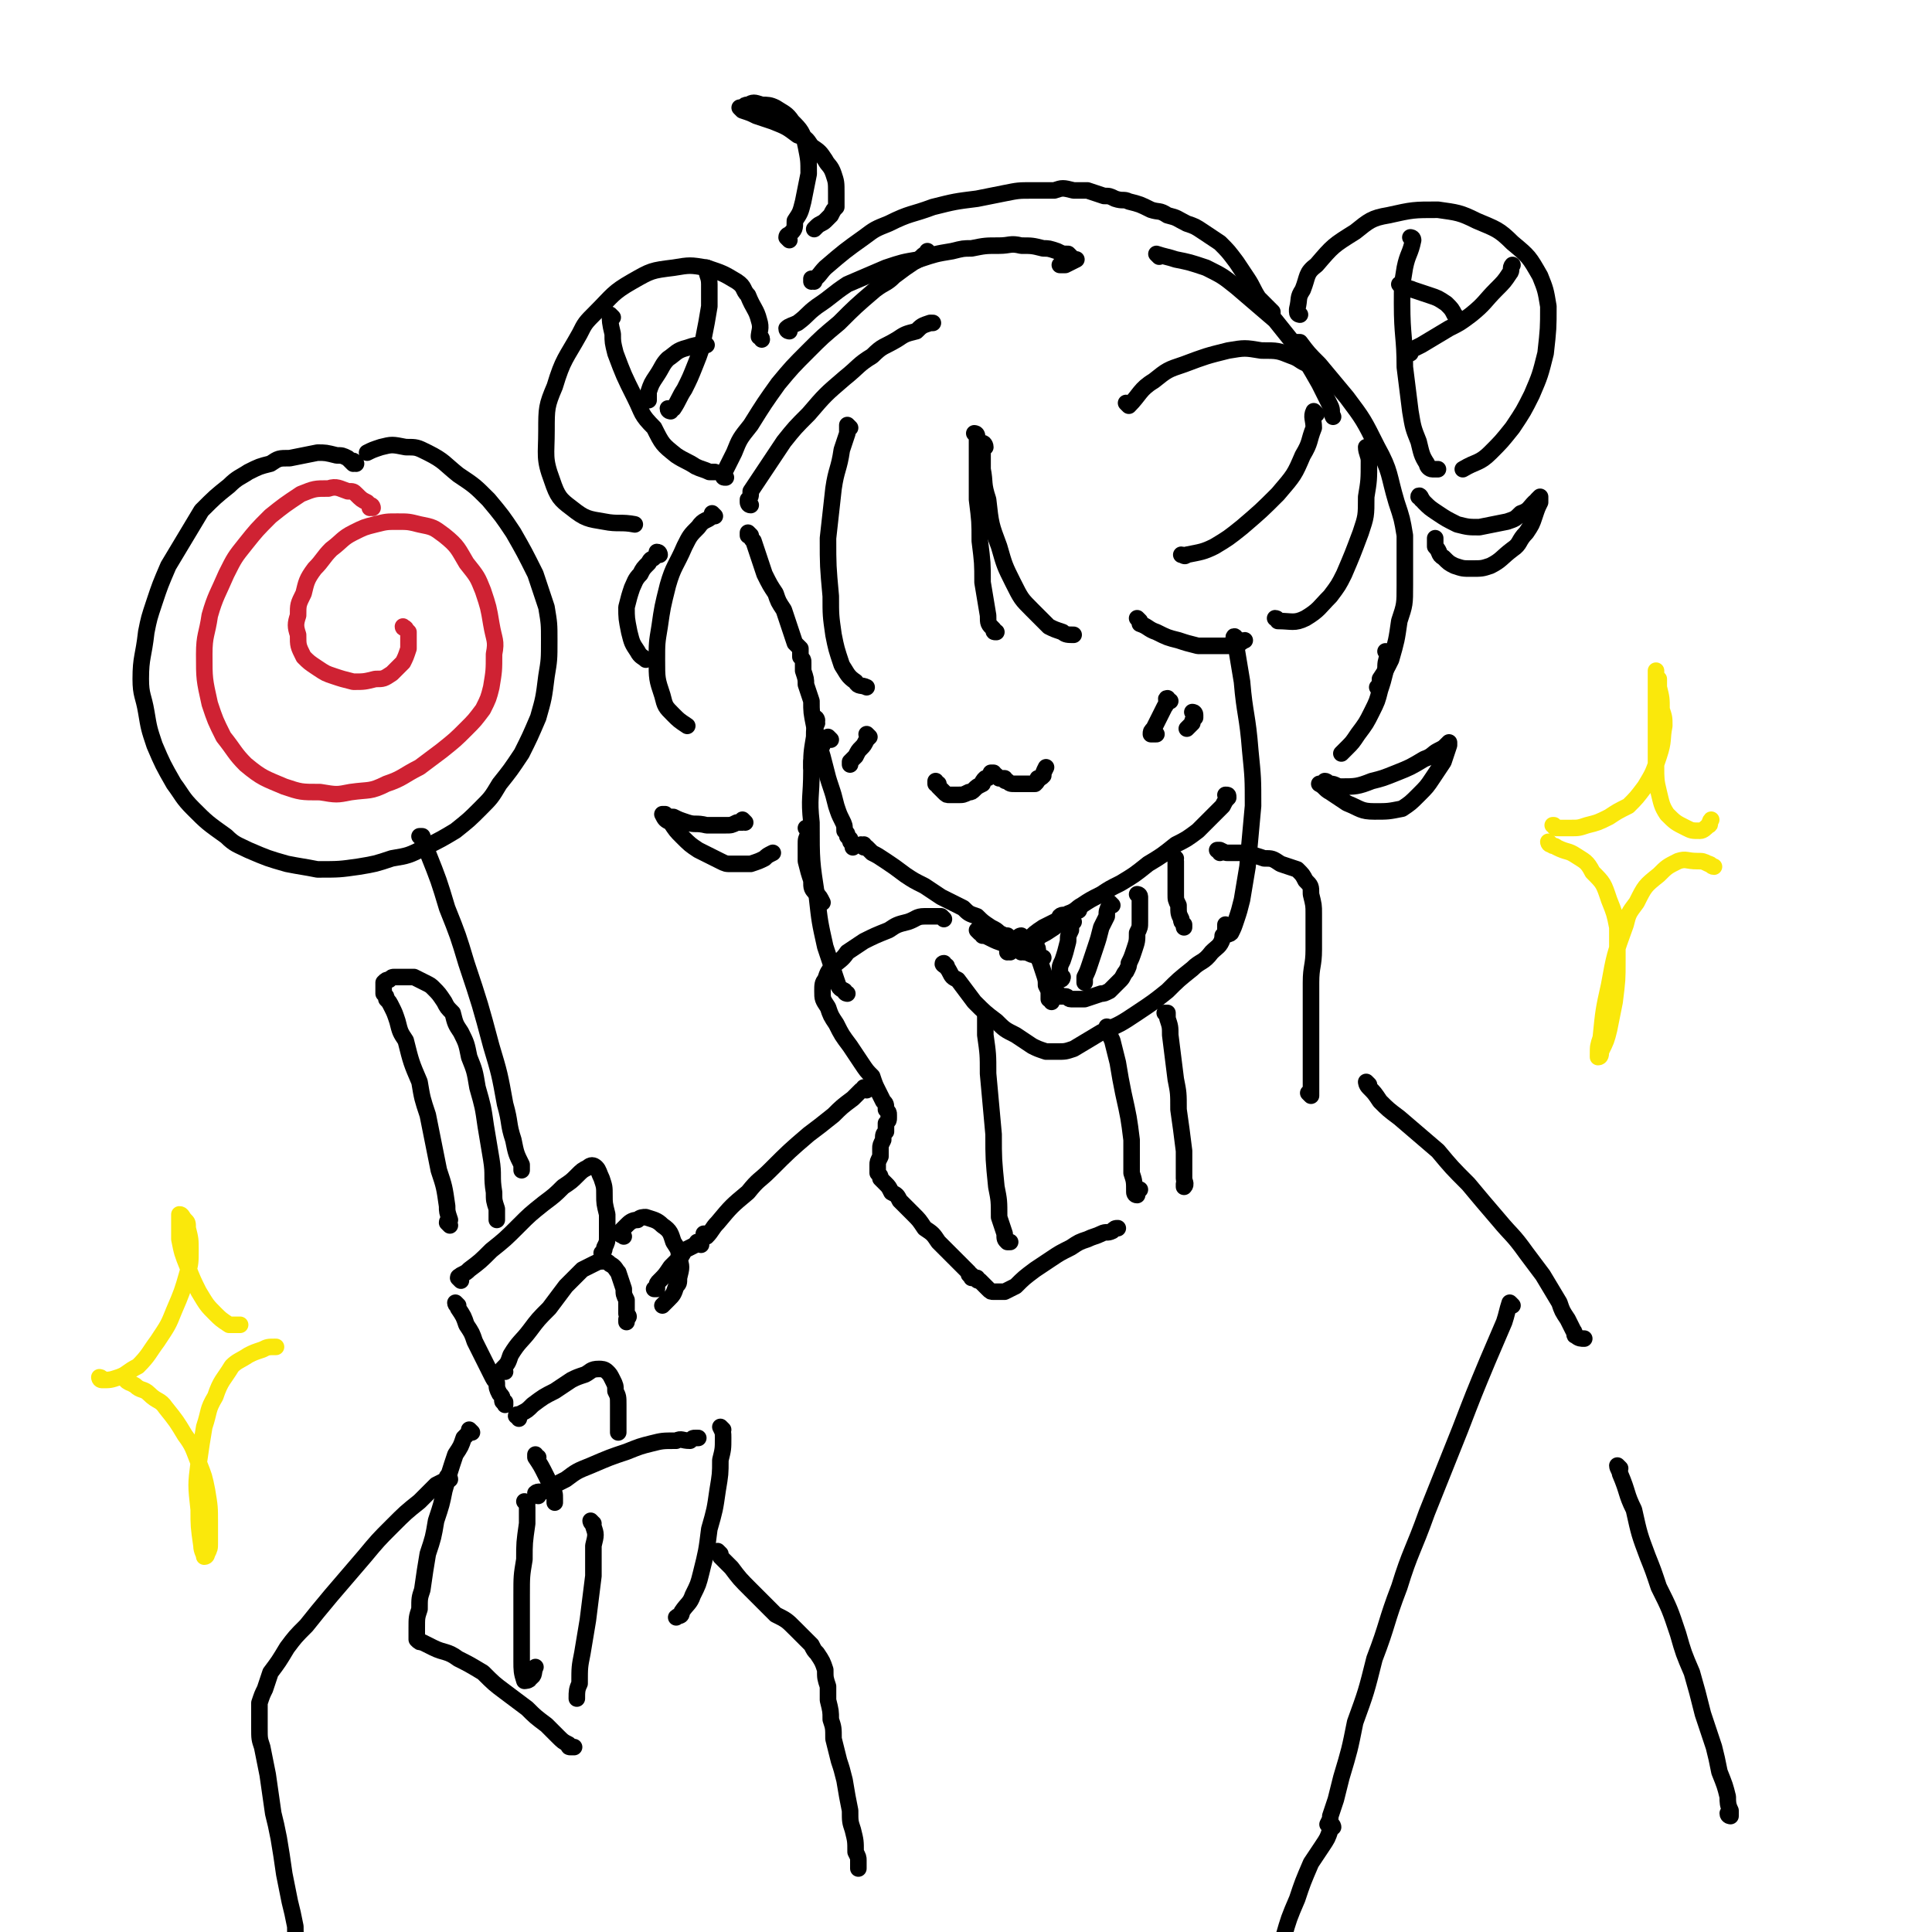 <svg viewBox='0 0 700 700' version='1.1' xmlns='http://www.w3.org/2000/svg' xmlns:xlink='http://www.w3.org/1999/xlink'><g fill='none' stroke='rgb(0,0,0)' stroke-width='6' stroke-linecap='round' stroke-linejoin='round'><path d='M272,194c0,0 -1,-1 -1,-1 0,0 0,1 0,1 0,0 0,-1 0,0 0,0 1,0 1,0 0,1 0,1 1,2 1,3 1,3 2,6 1,3 1,3 2,6 2,4 2,4 4,7 1,3 1,3 3,6 1,3 1,3 2,6 1,3 1,3 2,6 1,1 1,1 2,2 0,2 0,2 0,3 1,1 1,1 1,2 0,2 0,2 0,3 1,3 1,3 1,5 1,3 1,3 2,6 0,4 0,4 1,9 1,4 1,4 2,8 1,3 1,3 2,7 1,4 1,4 2,7 1,3 1,3 2,7 1,3 1,3 2,5 1,2 1,2 1,4 1,1 1,1 1,2 1,1 1,1 1,1 0,1 0,1 1,2 0,0 0,0 0,0 0,1 0,1 0,1 0,0 0,0 0,0 '/><path d='M313,307c0,0 0,-1 -1,-1 0,0 1,1 1,1 0,0 0,0 0,-1 0,0 0,0 0,0 0,1 0,1 1,1 1,1 1,1 2,2 2,1 2,1 5,3 3,2 3,2 7,5 3,2 3,2 7,4 3,2 3,2 6,4 4,2 4,2 8,4 2,2 2,2 5,3 2,2 2,2 5,4 2,1 2,1 3,2 2,1 2,1 3,1 1,1 1,1 2,1 0,0 0,0 1,0 0,0 0,0 0,0 0,0 0,0 0,0 1,0 1,0 1,0 0,0 0,0 0,0 0,0 0,0 0,0 0,0 0,0 0,0 0,-1 1,-1 1,-1 '/><path d='M385,333c0,0 -1,0 -1,-1 1,-1 2,0 3,-1 3,-1 3,-2 5,-3 3,-2 3,-2 7,-4 3,-2 3,-2 7,-4 5,-3 5,-3 10,-7 5,-3 5,-3 10,-7 4,-2 4,-2 8,-5 3,-3 3,-3 5,-5 2,-2 2,-2 4,-4 1,-2 1,-2 2,-3 0,-1 0,-1 -1,-1 '/><path d='M340,284c0,0 -1,0 -1,-1 0,0 0,1 0,1 0,0 0,0 0,0 1,0 1,0 1,1 0,0 0,0 1,1 0,0 0,0 1,1 1,1 1,1 2,1 2,0 2,0 3,0 2,0 2,0 4,-1 1,0 1,0 2,-1 1,-1 1,-1 3,-2 0,-1 0,-1 1,-2 1,0 1,0 2,-1 0,-1 0,0 0,-1 0,0 0,0 0,0 0,0 1,0 1,0 0,0 0,0 0,0 0,1 0,0 1,1 0,0 0,0 1,1 0,0 1,0 2,0 0,1 0,1 1,1 1,1 1,1 3,1 1,0 1,0 2,0 1,0 2,0 3,0 1,0 1,0 2,0 1,-1 1,-1 1,-2 1,0 1,0 2,-1 0,-1 0,-1 1,-3 '/><path d='M308,155c0,0 -1,-1 -1,-1 0,0 0,0 0,1 0,1 0,1 0,2 -1,3 -1,3 -2,6 -1,7 -2,7 -3,14 -1,9 -1,9 -2,18 0,10 0,10 1,21 0,7 0,7 1,14 1,5 1,5 3,11 2,3 2,4 5,6 1,2 2,1 4,2 '/><path d='M354,158c0,0 0,-1 -1,-1 0,0 1,0 1,1 0,1 0,1 0,2 0,5 0,5 0,9 0,6 0,6 0,12 1,8 1,8 1,15 1,8 1,8 1,15 1,6 1,6 2,12 0,3 0,3 2,5 0,1 0,1 1,1 0,0 0,0 0,0 '/><path d='M357,162c0,-1 -1,-2 -1,-1 0,0 0,1 0,2 0,3 0,3 0,7 1,5 0,5 2,11 1,9 1,9 4,17 2,7 2,7 5,13 3,6 3,6 7,10 3,3 3,3 6,6 2,1 2,1 5,2 1,1 2,1 4,1 '/><path d='M259,187c0,0 -1,-1 -1,-1 0,0 0,0 0,1 -2,2 -3,1 -5,4 -3,3 -3,3 -5,7 -3,7 -4,7 -6,14 -2,8 -2,8 -3,15 -1,6 -1,6 -1,12 0,7 0,7 2,13 1,4 1,4 4,7 2,2 2,2 5,4 '/><path d='M413,225c0,0 -1,-1 -1,-1 0,0 1,1 1,2 3,1 3,2 6,3 4,2 4,2 8,3 3,1 3,1 7,2 3,0 3,0 7,0 2,0 2,0 4,0 2,0 2,-1 4,-1 1,0 1,-1 2,-1 '/><path d='M448,232c0,-1 -1,-2 -1,-1 0,1 1,2 1,4 1,6 1,6 2,12 1,12 2,12 3,25 1,10 1,10 1,20 -1,11 -1,11 -2,22 -1,6 -1,6 -2,12 -1,4 -1,4 -2,7 -1,3 -1,3 -2,5 -1,1 -2,0 -3,1 '/><path d='M296,261c0,0 0,-1 -1,-1 0,0 1,1 1,2 -1,2 -1,2 -1,5 -1,6 -1,6 -1,12 0,10 -1,10 0,19 0,14 0,14 2,27 1,9 1,9 3,18 2,6 2,6 4,12 1,3 1,3 3,4 0,1 1,1 1,1 '/><path d='M376,344c0,-1 -1,-1 -1,-1 0,0 0,0 1,1 0,1 0,1 0,2 1,3 1,3 2,6 1,3 1,3 1,5 1,2 1,2 1,3 0,1 0,1 0,2 1,0 0,0 1,0 0,1 0,0 0,1 '/><path d='M384,361c0,0 -1,-1 -1,-1 0,0 1,0 1,1 1,0 1,0 2,0 1,0 1,1 2,1 3,0 3,0 5,0 3,-1 3,-1 6,-2 1,0 1,0 3,-1 1,-1 1,-1 2,-2 1,-1 1,-1 2,-2 1,-1 1,-2 2,-3 1,-2 1,-2 1,-3 1,-2 1,-2 2,-5 1,-3 1,-3 1,-6 1,-2 1,-2 1,-4 0,-3 0,-3 0,-6 0,-2 0,-2 0,-3 0,-1 -1,-1 -1,-1 '/><path d='M389,334c-1,0 -1,-1 -1,-1 0,0 0,0 0,0 0,0 0,0 0,1 0,1 0,1 0,3 -1,2 -1,2 -1,4 -1,4 -1,4 -2,7 -1,2 -1,2 -1,4 0,1 0,1 0,2 0,1 0,1 0,1 1,0 1,-1 1,-1 '/><path d='M403,328c0,0 -1,-1 -1,-1 0,0 0,0 0,0 0,1 0,1 0,1 -1,2 -1,2 -1,4 -1,2 -1,2 -2,4 -1,4 -1,4 -2,7 -1,3 -1,3 -2,6 -1,3 -1,3 -2,5 0,1 0,1 0,2 0,0 0,0 0,0 '/><path d='M426,311c0,0 -1,-1 -1,-1 0,0 1,1 1,2 0,2 0,2 0,5 0,3 0,3 0,7 0,2 0,2 1,4 0,3 0,3 1,5 0,1 0,1 1,2 0,1 0,1 0,1 '/><path d='M343,350c-1,0 -2,-1 -1,-1 0,1 1,1 2,3 1,2 1,2 3,3 3,4 3,4 6,8 4,4 4,4 8,7 3,3 3,3 7,5 3,2 3,2 6,4 2,1 2,1 5,2 2,0 2,0 4,0 3,0 3,0 6,-1 5,-3 5,-3 10,-6 7,-3 7,-3 13,-7 6,-4 6,-4 11,-8 4,-4 4,-4 9,-8 3,-3 4,-2 7,-6 2,-2 3,-2 4,-5 1,-2 1,-2 1,-4 0,0 0,0 0,-1 '/><path d='M355,338c0,0 0,-1 -1,-1 0,0 1,1 1,1 1,0 1,0 1,1 1,0 1,0 3,1 2,1 2,1 5,2 2,1 2,1 4,2 2,0 2,0 4,1 2,1 2,1 3,1 0,0 0,0 1,1 1,0 1,0 1,0 0,0 0,0 0,0 1,0 0,0 1,0 '/><path d='M371,345c0,0 -1,0 -1,-1 0,0 0,1 0,1 1,0 1,-1 1,-1 1,-1 1,-1 2,-2 2,-1 2,-1 4,-3 2,-1 2,-1 5,-3 1,-1 2,-1 3,-2 1,-1 1,-1 2,-1 '/><path d='M366,345c0,0 -1,-1 -1,-1 0,0 0,1 0,1 1,-1 1,-1 2,-1 2,-2 2,-2 5,-3 3,-3 3,-3 6,-5 4,-2 4,-2 8,-4 2,-1 2,-1 4,-2 1,0 1,0 1,-1 '/><path d='M342,333c0,0 -1,-1 -1,-1 -1,0 -1,0 -1,0 -3,0 -3,0 -5,0 -3,0 -3,1 -6,2 -4,1 -4,1 -7,3 -5,2 -5,2 -9,4 -3,2 -3,2 -6,4 -2,3 -3,3 -5,5 -2,2 -2,2 -3,5 -1,1 -1,2 -1,4 0,3 0,3 2,6 1,3 1,3 3,6 2,4 2,4 5,8 2,3 2,3 4,6 2,3 2,3 4,5 1,3 1,3 2,5 1,2 1,2 2,4 1,1 1,1 1,3 1,1 1,1 1,2 0,0 0,1 0,1 0,1 0,1 -1,2 0,1 0,1 0,3 -1,1 -1,1 -1,3 -1,2 -1,2 -1,3 0,2 0,2 0,3 -1,2 -1,2 -1,3 0,1 0,1 0,3 1,1 1,1 1,2 1,1 1,1 2,2 1,1 1,1 2,3 2,1 2,1 3,3 3,3 3,3 5,5 2,2 2,2 4,5 3,2 3,2 5,5 2,2 2,2 4,4 2,2 2,2 3,3 1,1 1,1 2,2 1,1 1,1 2,2 0,1 0,1 1,1 0,0 0,0 0,1 0,0 0,0 1,0 0,0 0,0 0,0 0,0 1,0 1,0 0,1 0,1 1,1 1,1 1,1 2,2 0,0 0,0 1,1 1,1 1,1 2,1 2,0 2,0 4,0 2,-1 2,-1 4,-2 3,-3 3,-3 7,-6 3,-2 3,-2 6,-4 3,-2 3,-2 7,-4 3,-2 3,-2 6,-3 2,-1 3,-1 5,-2 2,-1 2,0 4,-1 1,-1 1,-1 2,-1 '/><path d='M442,309c0,-1 -1,-1 -1,-1 0,0 1,0 1,0 2,1 2,1 3,1 3,0 3,0 6,0 4,1 4,1 7,2 3,0 3,0 6,2 3,1 3,1 6,2 2,2 2,2 3,4 2,2 2,2 2,5 1,4 1,4 1,7 0,7 0,7 0,13 0,6 -1,6 -1,12 0,4 0,4 0,8 0,4 0,4 0,8 0,4 0,4 0,7 0,4 0,4 0,8 0,2 0,2 0,4 0,2 0,2 0,4 0,1 0,1 0,1 0,0 0,1 0,1 -1,-1 -1,-1 -1,-1 '/><path d='M402,373c0,-1 -1,-1 -1,-1 0,0 0,0 1,1 0,2 0,2 1,4 1,4 1,4 2,8 1,6 1,6 2,11 2,9 2,9 3,17 0,6 0,6 0,12 1,3 1,3 1,7 0,0 0,1 1,1 0,0 0,-1 1,-2 '/><path d='M423,368c0,0 -1,-1 -1,-1 0,0 1,0 1,0 0,1 0,1 0,2 1,3 1,3 1,6 1,8 1,8 2,16 1,5 1,5 1,11 1,7 1,7 2,15 0,5 0,5 0,10 0,1 1,2 0,3 0,0 0,-1 0,-1 '/><path d='M358,368c0,0 -1,-1 -1,-1 0,0 0,0 0,1 0,4 0,4 0,7 1,7 1,7 1,14 1,11 1,11 2,22 0,9 0,9 1,19 1,5 1,5 1,11 1,3 1,3 2,6 0,2 0,2 1,3 0,0 0,0 1,0 '/><path d='M272,183c-1,0 -1,-1 -1,-1 0,0 0,0 0,-1 1,-1 1,-1 1,-3 2,-3 2,-3 4,-6 4,-6 4,-6 8,-12 4,-5 4,-5 9,-10 6,-7 6,-7 13,-13 5,-4 5,-5 10,-8 4,-4 4,-3 9,-6 3,-2 3,-2 7,-3 2,-2 2,-2 5,-3 0,0 0,0 1,0 '/><path d='M263,173c-1,0 -1,0 -1,-1 0,0 0,0 0,0 2,-4 2,-4 4,-8 2,-5 2,-5 6,-10 5,-8 5,-8 10,-15 5,-6 5,-6 11,-12 5,-5 5,-5 11,-10 6,-6 6,-6 13,-12 4,-3 4,-2 7,-5 4,-3 4,-3 7,-5 2,-1 2,-1 3,-2 1,-1 1,-1 2,-1 0,-1 0,-1 0,-1 '/><path d='M286,120c0,0 -1,0 -1,-1 1,-1 2,-1 4,-2 4,-3 3,-3 7,-6 6,-4 5,-4 11,-8 7,-3 7,-3 14,-6 6,-2 6,-2 12,-3 6,-2 6,-2 12,-3 4,-1 4,-1 7,-1 5,-1 5,-1 10,-1 4,0 4,-1 8,0 4,0 4,0 8,1 2,0 2,0 5,1 2,1 2,1 4,1 1,1 1,1 2,2 1,0 1,0 1,0 -2,1 -2,1 -4,2 -1,0 -1,0 -2,0 '/><path d='M295,102c0,0 -1,-1 -1,-1 0,0 0,1 0,1 3,-2 3,-3 5,-5 7,-6 7,-6 14,-11 4,-3 4,-3 9,-5 8,-4 8,-3 16,-6 8,-2 8,-2 16,-3 5,-1 5,-1 10,-2 5,-1 5,-1 10,-1 4,0 4,0 8,0 3,-1 3,-1 7,0 3,0 3,0 5,0 3,1 3,1 6,2 2,0 2,0 4,1 3,1 3,0 5,1 4,1 4,1 8,3 3,1 3,0 6,2 4,1 3,1 7,3 3,1 3,1 6,3 3,2 3,2 6,4 3,3 3,3 6,7 2,3 2,3 4,6 2,3 2,4 4,7 1,1 1,1 3,3 1,1 1,1 2,2 0,1 0,1 0,1 '/><path d='M420,93c0,0 -1,-1 -1,-1 0,0 0,0 0,0 3,1 4,1 7,2 5,1 5,1 11,3 6,3 6,3 11,7 7,6 7,6 14,12 4,5 4,5 8,10 4,6 4,6 8,13 2,4 2,4 4,8 1,2 0,2 1,4 '/><path d='M471,125c0,0 0,-1 -1,-1 0,0 1,0 1,0 3,4 3,4 7,8 5,6 5,6 10,12 6,8 6,8 11,18 5,9 4,10 7,20 2,6 2,6 3,12 0,9 0,9 0,18 0,7 0,7 -2,13 -1,7 -1,7 -3,14 -2,4 -2,4 -4,7 0,2 0,2 -1,3 '/><path d='M503,237c0,0 -1,-1 -1,-1 0,0 1,1 1,1 -1,3 -1,3 -1,6 -1,4 -1,4 -2,7 -1,4 -1,4 -3,8 -2,4 -2,4 -5,8 -2,3 -2,3 -4,5 -1,1 -1,1 -2,2 '/><path d='M163,444c0,0 -1,-1 -1,-1 0,-1 1,-1 1,-1 -1,-3 -1,-3 -1,-5 -1,-7 -1,-7 -3,-13 -2,-10 -2,-10 -4,-20 -2,-6 -2,-6 -3,-12 -3,-7 -3,-7 -5,-15 -2,-3 -2,-3 -3,-7 -1,-3 -1,-3 -2,-5 -1,-2 -1,-2 -2,-3 0,-1 0,-1 -1,-2 0,-1 0,-1 0,-2 0,0 0,0 0,-1 0,-1 0,-1 0,-1 1,-1 1,-1 2,-1 1,-1 1,-1 2,-1 1,0 1,0 3,0 2,0 2,0 4,0 2,1 2,1 4,2 2,1 2,1 3,2 2,2 2,2 4,5 1,2 1,2 3,4 1,4 1,4 3,7 2,4 2,4 3,9 2,5 2,5 3,11 2,7 2,7 3,14 1,6 1,6 2,12 1,6 0,6 1,12 0,3 0,3 1,6 0,1 0,1 0,3 0,1 0,1 0,1 '/><path d='M167,464c0,0 -1,-1 -1,-1 0,-1 1,0 1,-1 2,-1 2,-1 3,-2 4,-3 4,-3 8,-7 5,-4 5,-4 10,-9 4,-4 4,-4 9,-8 4,-3 4,-3 7,-6 3,-2 3,-2 5,-4 2,-2 2,-2 4,-3 1,-1 2,-1 3,0 1,1 1,2 2,4 1,3 1,3 1,6 0,3 0,3 1,7 0,4 0,4 0,8 0,2 0,2 -1,4 0,1 0,1 -1,2 '/><path d='M166,473c0,0 -1,-1 -1,-1 0,1 1,1 1,2 2,3 2,3 3,6 2,3 2,3 3,6 2,4 2,4 4,8 1,2 1,2 2,4 1,2 1,2 2,3 0,2 0,2 1,4 1,1 1,1 1,2 0,1 0,1 1,1 0,1 0,1 0,1 0,0 0,0 0,0 '/><path d='M183,497c0,0 -1,-1 -1,-1 0,0 0,1 0,0 2,-2 2,-2 3,-5 3,-5 4,-5 7,-9 3,-4 3,-4 7,-8 3,-4 3,-4 6,-8 3,-3 3,-3 6,-6 2,-1 2,-1 4,-2 2,-1 2,-1 4,-1 1,0 1,0 2,1 2,1 2,2 3,3 1,3 1,3 2,6 0,2 0,2 1,4 0,2 0,2 0,5 1,1 1,1 0,2 0,1 0,1 0,1 '/><path d='M188,514c0,-1 -1,-1 -1,-1 0,-1 1,0 2,-1 2,-1 2,-1 4,-3 4,-3 4,-3 8,-5 3,-2 3,-2 6,-4 2,-1 2,-1 5,-2 2,-1 2,-2 5,-2 1,0 2,0 3,1 1,1 1,1 2,3 1,2 1,2 1,4 1,2 1,2 1,5 0,2 0,2 0,4 0,2 0,2 0,5 0,0 0,0 0,1 '/><path d='M153,304c0,0 -1,-1 -1,-1 0,0 1,0 1,0 1,3 1,3 2,6 4,10 4,10 7,20 4,10 4,10 7,20 5,15 5,15 9,30 3,10 3,10 5,21 2,7 1,7 3,13 1,5 1,5 3,9 0,1 0,1 0,2 0,0 0,0 0,0 '/><path d='M129,168c0,0 0,0 -1,-1 0,0 0,1 0,1 -1,-1 -1,-1 -2,-2 -2,-1 -2,-1 -4,-1 -4,-1 -4,-1 -7,-1 -5,1 -5,1 -10,2 -4,0 -4,0 -7,2 -4,1 -4,1 -8,3 -3,2 -4,2 -7,5 -5,4 -5,4 -10,9 -3,5 -3,5 -6,10 -3,5 -3,5 -6,10 -3,7 -3,7 -5,13 -2,6 -2,6 -3,11 -1,9 -2,9 -2,17 0,6 1,6 2,12 1,6 1,6 3,12 3,7 3,7 7,14 3,4 3,5 7,9 5,5 5,5 12,10 3,3 4,3 8,5 7,3 7,3 14,5 5,1 6,1 11,2 8,0 8,0 15,-1 6,-1 6,-1 12,-3 6,-1 6,-1 12,-4 6,-3 6,-3 11,-6 5,-4 5,-4 9,-8 4,-4 4,-4 7,-9 4,-5 4,-5 8,-11 3,-6 3,-6 6,-13 2,-7 2,-7 3,-15 1,-6 1,-6 1,-13 0,-6 0,-6 -1,-12 -2,-6 -2,-6 -4,-12 -4,-8 -4,-8 -8,-15 -4,-6 -4,-6 -9,-12 -5,-5 -5,-5 -11,-9 -5,-4 -5,-5 -11,-8 -4,-2 -4,-2 -8,-2 -5,-1 -5,-1 -9,0 -3,1 -3,1 -5,2 '/></g>
<g fill='none' stroke='rgb(207,34,51)' stroke-width='6' stroke-linecap='round' stroke-linejoin='round'><path d='M135,184c0,0 0,-1 -1,-1 0,0 1,1 0,1 0,-1 0,-1 -1,-2 -2,-1 -2,-1 -4,-3 -1,-1 -1,-1 -3,-1 -3,-1 -4,-2 -7,-1 -5,0 -5,0 -10,2 -6,4 -6,4 -11,8 -5,5 -5,5 -9,10 -4,5 -4,5 -7,11 -3,7 -4,8 -6,15 -1,7 -2,7 -2,14 0,9 0,9 2,18 2,6 2,6 5,12 4,5 4,6 8,10 6,5 7,5 14,8 6,2 6,2 13,2 6,1 6,1 11,0 7,-1 7,0 13,-3 6,-2 6,-3 12,-6 4,-3 4,-3 8,-6 5,-4 5,-4 9,-8 3,-3 3,-3 6,-7 2,-4 2,-4 3,-8 1,-6 1,-6 1,-12 1,-5 0,-5 -1,-11 -1,-6 -1,-6 -3,-12 -2,-5 -2,-5 -6,-10 -3,-5 -3,-6 -8,-10 -4,-3 -4,-3 -9,-4 -4,-1 -4,-1 -8,-1 -4,0 -4,0 -8,1 -4,1 -4,1 -8,3 -4,2 -4,3 -8,6 -3,3 -3,4 -6,7 -3,4 -3,5 -4,9 -2,4 -2,4 -2,8 -1,3 -1,4 0,7 0,4 0,4 2,8 2,2 2,2 5,4 3,2 3,2 6,3 3,1 3,1 7,2 4,0 4,0 8,-1 3,0 3,0 6,-2 2,-2 2,-2 4,-4 1,-2 1,-2 2,-5 0,-1 0,-1 0,-3 0,-2 0,-2 0,-3 -1,-1 -1,-1 -1,-1 0,-1 -1,0 -1,-1 '/></g>
<g fill='none' stroke='rgb(0,0,0)' stroke-width='6' stroke-linecap='round' stroke-linejoin='round'><path d='M276,123c0,-1 -1,-1 -1,-1 0,-1 0,0 0,0 0,-2 1,-3 0,-6 -1,-4 -2,-4 -4,-9 -2,-2 -1,-3 -4,-5 -5,-3 -5,-3 -11,-5 -6,-1 -6,-1 -12,0 -8,1 -8,1 -15,5 -7,4 -7,5 -13,11 -4,4 -4,4 -6,8 -5,9 -6,9 -9,19 -3,7 -3,8 -3,16 0,9 -1,10 2,18 2,6 3,7 7,10 5,4 6,4 12,5 5,1 6,0 11,1 '/><path d='M222,115c0,0 -1,-1 -1,-1 0,2 0,3 1,7 0,3 0,3 1,7 3,8 3,8 7,16 3,6 2,6 7,11 3,6 3,6 8,10 3,2 4,2 7,4 2,1 3,1 5,2 1,0 1,0 2,0 '/><path d='M243,149c0,0 -1,0 -1,-1 0,0 1,0 2,0 2,-3 2,-4 4,-7 2,-4 2,-4 4,-9 2,-5 2,-5 3,-10 1,-5 1,-5 2,-11 0,-4 0,-4 0,-8 0,-3 -1,-3 -1,-6 '/><path d='M235,145c0,0 -1,0 -1,-1 0,0 1,1 1,1 0,-1 0,-2 0,-3 1,-3 1,-3 3,-6 2,-3 2,-4 4,-6 3,-2 3,-3 7,-4 3,-1 3,-1 6,-1 0,0 0,0 1,0 '/><path d='M471,114c0,0 -1,0 -1,-1 0,-1 0,-1 0,-1 1,-4 0,-4 2,-7 2,-5 1,-6 5,-9 6,-7 6,-7 14,-12 5,-4 6,-5 12,-6 9,-2 9,-2 18,-2 7,1 8,1 14,4 7,3 8,3 13,8 6,5 6,5 10,12 2,5 2,5 3,11 0,8 0,8 -1,17 -2,8 -2,8 -5,15 -3,6 -3,6 -7,12 -4,5 -4,5 -8,9 -4,4 -5,3 -10,6 '/><path d='M512,87c0,0 -1,-1 -1,-1 0,0 1,0 1,1 -1,5 -2,5 -3,10 -1,6 -1,6 -1,13 0,12 1,12 1,23 1,8 1,8 2,16 1,6 1,6 3,11 1,4 1,5 3,8 0,1 1,2 2,2 1,0 1,0 2,0 '/><path d='M511,128c-1,0 -2,-1 -1,-1 0,0 0,0 1,0 2,-1 2,-1 4,-2 5,-3 5,-3 10,-6 4,-2 4,-2 8,-5 5,-4 5,-5 9,-9 3,-3 3,-3 5,-6 1,-1 0,-2 1,-3 '/><path d='M508,104c0,-1 -1,-1 -1,-1 0,0 1,0 2,1 1,1 1,0 3,1 3,1 3,1 6,2 3,1 3,1 6,3 2,2 2,2 3,4 1,1 1,1 1,3 '/><path d='M477,150c0,0 -1,-1 -1,-1 -1,2 0,3 0,6 -2,5 -1,5 -4,10 -3,7 -3,7 -9,14 -6,6 -6,6 -13,12 -5,4 -5,4 -10,7 -4,2 -5,2 -10,3 -1,1 -1,0 -2,0 '/><path d='M496,163c0,0 -1,-1 -1,-1 0,2 1,3 1,5 0,7 0,7 -1,13 0,7 0,7 -2,13 -3,8 -3,8 -6,15 -2,4 -2,4 -5,8 -4,4 -4,5 -9,8 -4,2 -5,1 -10,1 0,0 0,-1 -1,-1 '/><path d='M409,147c0,0 0,-1 -1,-1 0,0 1,1 1,1 4,-4 4,-6 9,-9 5,-4 5,-4 11,-6 8,-3 8,-3 16,-5 6,-1 6,-1 12,0 6,0 6,0 11,2 3,1 3,2 6,3 '/><path d='M481,284c0,0 -1,-1 -1,-1 1,0 1,1 2,1 2,0 2,1 4,1 5,0 6,0 11,-2 4,-1 4,-1 9,-3 5,-2 5,-2 10,-5 3,-1 3,-2 5,-3 2,-1 2,-1 3,-2 1,-1 1,-1 1,-1 0,0 0,0 0,1 -1,3 -1,3 -2,6 -2,3 -2,3 -4,6 -2,3 -2,3 -5,6 -3,3 -3,3 -6,5 -5,1 -5,1 -10,1 -5,0 -5,-1 -10,-3 -3,-2 -3,-2 -6,-4 -2,-1 -2,-2 -4,-3 '/><path d='M270,298c0,0 -1,-1 -1,-1 0,0 0,1 0,1 0,0 0,0 0,0 -1,0 -1,0 -2,0 -2,1 -2,1 -4,1 -4,0 -4,0 -7,0 -4,-1 -4,0 -7,-1 -3,-1 -3,-1 -5,-2 -2,0 -2,0 -3,-1 0,0 0,0 0,0 0,0 -1,0 -1,0 1,2 1,2 3,3 2,3 2,3 4,5 3,3 3,3 6,5 4,2 4,2 8,4 2,1 2,1 4,1 4,0 4,0 7,0 3,-1 3,-1 5,-2 1,-1 1,-1 3,-2 '/><path d='M293,301c0,0 0,-1 -1,-1 0,0 1,0 1,1 0,0 0,0 0,1 -1,2 -1,2 -1,4 0,3 0,3 0,6 1,4 1,4 2,7 0,3 0,3 2,5 1,1 1,1 2,3 '/><path d='M195,528c-1,0 -1,0 -1,-1 0,0 0,1 0,1 2,3 2,3 4,7 1,2 1,2 2,5 1,1 1,1 1,3 0,1 0,1 0,1 0,1 0,0 0,0 '/><path d='M195,542c0,0 -1,0 -1,-1 1,-1 2,0 4,-1 3,-2 3,-2 7,-4 4,-3 4,-3 9,-5 7,-3 7,-3 13,-5 5,-2 5,-2 9,-3 4,-1 4,-1 9,-1 2,-1 2,0 5,0 1,-1 1,-1 2,-1 0,0 0,0 1,0 '/><path d='M171,519c0,0 -1,-1 -1,-1 0,0 1,1 1,1 0,0 -1,0 -1,0 -1,1 -1,1 -2,2 -1,3 -1,3 -3,6 -2,6 -2,6 -4,13 -1,5 -1,5 -3,11 -1,6 -1,6 -3,12 -1,6 -1,6 -2,13 -1,3 -1,3 -1,7 -1,3 -1,3 -1,7 0,1 0,1 0,3 0,0 0,0 0,1 1,1 1,1 2,1 2,1 2,1 4,2 4,2 5,1 9,4 4,2 4,2 9,5 4,4 4,4 8,7 4,3 4,3 8,6 3,3 3,3 7,6 2,2 2,2 4,4 2,2 2,2 4,3 0,1 0,1 1,1 1,0 1,0 1,0 '/><path d='M262,518c0,0 -1,-1 -1,-1 0,0 0,0 0,0 1,2 1,2 1,4 0,4 0,4 -1,8 0,5 0,5 -1,11 -1,7 -1,7 -3,14 -1,8 -1,8 -3,16 -1,4 -1,4 -3,8 -1,3 -2,3 -4,6 0,2 -1,1 -2,2 '/><path d='M191,545c0,0 -1,-1 -1,-1 0,0 1,1 1,2 0,3 0,3 0,6 -1,7 -1,7 -1,13 -1,6 -1,6 -1,13 0,6 0,6 0,13 0,6 0,6 0,11 0,3 0,4 1,7 0,0 2,0 2,-1 2,-1 1,-2 2,-4 '/><path d='M215,552c-1,0 -1,-1 -1,-1 0,0 0,0 0,0 1,1 1,1 1,2 1,3 1,3 0,7 0,5 0,5 0,11 -1,8 -1,8 -2,16 -1,6 -1,6 -2,12 -1,5 -1,5 -1,11 -1,2 -1,3 -1,5 0,1 0,0 0,0 '/><path d='M256,448c0,0 -1,-1 -1,-1 0,0 0,1 1,1 2,-2 2,-3 4,-5 5,-6 5,-6 11,-11 4,-5 4,-4 8,-8 7,-7 7,-7 14,-13 4,-3 4,-3 9,-7 3,-3 3,-3 7,-6 2,-2 2,-2 3,-3 1,0 1,-1 1,-1 1,0 1,1 1,1 '/><path d='M496,393c0,0 -1,-1 -1,-1 0,0 0,1 1,2 2,2 2,2 4,5 3,3 3,3 7,6 7,6 7,6 14,12 5,6 5,6 11,12 5,6 5,6 11,13 5,6 5,5 10,12 3,4 3,4 6,8 3,5 3,5 6,10 1,3 1,3 3,6 1,2 1,2 2,4 1,1 0,2 1,2 1,1 2,1 3,1 '/><path d='M587,532c0,0 -1,-1 -1,-1 0,1 1,2 1,3 3,7 2,7 5,13 2,9 2,9 5,17 2,5 2,5 4,11 4,8 4,8 7,17 2,7 2,7 5,14 2,7 2,7 4,15 2,6 2,6 4,12 1,4 1,4 2,9 2,5 2,5 3,9 0,2 0,3 1,5 0,1 0,1 0,2 0,0 -1,0 -1,-1 '/><path d='M548,473c0,0 -1,-1 -1,-1 -1,3 -1,4 -2,7 -3,7 -3,7 -6,14 -5,12 -5,12 -10,25 -6,15 -6,15 -12,30 -5,14 -6,14 -10,27 -5,13 -4,13 -9,26 -3,12 -3,12 -7,23 -2,10 -2,10 -5,20 -1,4 -1,4 -2,8 -1,3 -1,3 -2,6 0,1 0,1 -1,3 0,0 0,0 0,0 '/><path d='M515,181c0,-1 -1,-2 -1,-1 1,0 1,1 2,2 2,2 2,2 5,4 3,2 3,2 7,4 4,1 4,1 8,1 5,-1 5,-1 10,-2 3,-1 3,-1 5,-3 3,-1 3,-2 5,-4 1,0 0,0 1,-1 0,0 1,-1 1,-1 0,1 0,1 0,2 -1,2 -1,2 -2,5 -1,3 -1,3 -3,6 -3,3 -2,4 -5,6 -4,3 -4,4 -8,6 -3,1 -3,1 -7,1 -3,0 -3,0 -6,-1 -2,-1 -2,-1 -4,-3 -2,-1 -1,-2 -3,-4 0,-1 0,-1 0,-3 '/><path d='M239,201c0,0 0,-1 -1,-1 0,0 0,1 -1,2 -1,1 -1,0 -2,2 -2,2 -2,2 -3,4 -2,2 -2,3 -3,5 -1,3 -1,3 -2,7 0,4 0,4 1,9 1,4 1,4 3,7 1,2 2,2 3,3 '/><path d='M286,87c0,0 -1,-1 -1,-1 0,-1 1,-1 1,-1 2,-2 2,-2 2,-5 2,-3 2,-3 3,-7 1,-5 1,-5 2,-10 0,-5 0,-5 -1,-10 -1,-5 -2,-6 -5,-9 -2,-3 -3,-3 -6,-5 -2,-1 -3,-1 -5,-1 -3,-1 -3,-1 -5,0 -1,0 -1,0 -2,1 -1,0 -1,0 -1,0 0,0 1,1 1,1 3,1 3,1 5,2 3,1 3,1 6,2 5,2 5,2 9,5 3,1 3,1 5,4 3,2 3,2 5,5 1,2 2,2 3,5 1,3 1,3 1,7 0,2 0,2 0,5 -1,1 -1,1 -2,3 -1,1 -1,1 -2,2 -1,1 -2,1 -3,2 0,0 0,0 -1,1 '/><path d='M254,451c-1,-1 -1,-1 -1,-1 -1,0 0,0 0,0 0,1 -1,0 -1,1 -2,1 -2,1 -4,2 -1,2 -1,2 -2,3 -2,2 -2,2 -3,3 -2,3 -2,3 -4,5 -1,1 -1,1 -1,2 -1,1 -1,1 -1,1 0,0 0,0 1,0 0,-1 0,-1 0,-1 '/><path d='M226,448c0,0 -1,-1 -1,-1 0,0 0,1 0,0 0,0 0,0 0,-1 1,-1 1,-1 2,-2 1,-1 2,-2 4,-2 1,-1 2,-1 3,-1 3,1 4,1 6,3 3,2 3,3 4,6 2,3 2,3 2,6 1,3 1,3 0,7 0,2 0,2 -1,3 -1,3 -1,3 -3,5 -1,1 -1,1 -2,2 '/><path d='M424,254c-1,0 -1,0 -1,-1 -1,0 0,1 0,1 0,0 0,0 0,0 -1,1 0,1 -1,2 -1,2 -1,2 -2,4 -1,2 -1,2 -2,4 -1,1 -1,1 -1,2 0,0 0,0 0,0 1,0 1,0 2,0 '/><path d='M433,259c0,0 0,-1 -1,-1 0,0 1,0 1,1 0,0 0,0 0,0 0,0 0,1 0,1 -1,1 -1,1 -1,2 -1,1 -1,1 -2,2 '/><path d='M301,268c0,0 -1,-1 -1,-1 0,0 0,0 0,0 0,1 0,1 -1,1 -1,1 -1,1 -1,2 -1,2 -1,2 -2,4 -1,1 -1,1 -2,2 0,1 0,1 0,2 0,0 0,0 0,0 '/><path d='M315,267c0,0 -1,-1 -1,-1 0,0 1,1 1,1 -1,1 -1,1 -1,1 -1,2 -1,2 -2,3 -1,1 -1,1 -2,3 -1,1 -1,1 -2,2 0,0 0,0 0,1 '/><path d='M163,536c0,0 0,-1 -1,-1 0,0 1,1 0,1 -2,1 -2,1 -4,2 -3,3 -3,3 -6,6 -5,4 -5,4 -10,9 -5,5 -5,5 -10,11 -6,7 -6,7 -12,14 -5,6 -5,6 -9,11 -4,4 -4,4 -7,8 -3,5 -3,5 -6,9 -1,3 -1,3 -2,6 -1,2 -1,2 -2,5 0,2 0,2 0,4 0,3 0,3 0,5 0,4 0,4 1,7 1,5 1,5 2,10 1,7 1,7 2,14 1,4 1,4 2,9 1,6 1,6 2,13 1,5 1,5 2,10 1,4 1,4 2,9 0,3 0,3 1,5 1,2 1,2 1,3 1,1 1,1 1,2 '/><path d='M261,563c0,0 -1,-1 -1,-1 0,1 1,1 1,2 2,2 2,2 4,4 3,4 3,4 7,8 5,5 5,5 9,9 4,2 4,2 7,5 3,3 3,3 6,6 1,2 1,2 2,3 2,3 2,3 3,6 0,3 0,3 1,6 0,2 0,2 0,5 1,4 1,4 1,7 1,3 1,3 1,7 1,4 1,4 2,8 1,3 1,3 2,7 1,6 1,6 2,11 0,4 0,4 1,7 1,4 1,4 1,8 1,2 1,2 1,3 0,1 0,1 0,2 0,0 0,0 0,1 '/><path d='M483,662c0,0 0,-1 -1,-1 0,0 0,1 0,2 -1,3 -1,3 -3,6 -2,3 -2,3 -4,6 -3,7 -3,7 -5,13 -3,7 -3,7 -5,14 -2,7 -2,7 -3,14 -2,8 -2,8 -3,16 -1,4 -1,4 -2,7 0,2 0,2 0,3 '/></g>
<g fill='none' stroke='rgb(250,232,11)' stroke-width='6' stroke-linecap='round' stroke-linejoin='round'><path d='M564,300c-1,0 -1,-1 -1,-1 -1,0 0,0 0,0 1,1 1,1 2,1 2,0 2,0 4,0 3,0 3,0 6,-1 4,-1 4,-1 8,-3 3,-2 3,-2 7,-4 3,-3 3,-3 6,-7 3,-5 3,-5 5,-11 2,-6 1,-6 2,-11 0,-3 0,-3 -1,-6 0,-4 0,-4 -1,-8 0,-1 0,-1 0,-3 -1,-1 -1,-1 -1,-2 0,0 0,0 0,-1 0,0 0,0 0,0 0,1 0,1 0,1 0,2 0,2 0,3 0,4 0,4 0,7 0,6 0,6 0,11 0,6 0,6 0,13 0,4 0,5 1,9 1,4 1,5 3,8 3,3 3,3 7,5 2,1 2,1 5,1 1,0 2,-1 3,-2 1,0 0,-1 1,-2 '/><path d='M562,306c0,0 -1,-1 -1,-1 0,0 0,1 1,1 1,1 1,0 2,1 4,2 4,1 7,3 3,2 4,2 6,6 4,4 4,4 6,10 2,5 2,5 3,10 0,6 0,6 0,12 0,7 0,7 -1,15 -1,5 -1,5 -2,10 -1,4 -1,4 -3,8 0,1 0,2 -1,2 0,0 0,0 0,-1 0,-3 0,-3 1,-6 1,-10 1,-10 3,-19 2,-11 2,-11 6,-22 1,-4 1,-4 4,-8 3,-6 3,-6 8,-10 3,-3 3,-3 7,-5 3,-1 3,0 7,0 2,0 2,0 4,1 1,0 1,1 2,1 '/><path d='M37,500c0,-1 -1,-1 -1,-1 0,0 0,1 1,1 3,0 3,0 6,-1 3,-1 3,-2 7,-4 4,-4 4,-5 7,-9 4,-6 4,-6 6,-11 3,-7 3,-7 5,-14 1,-3 1,-4 1,-8 0,-4 0,-4 -1,-8 0,-2 0,-2 -1,-3 -1,-1 -1,-2 -2,-2 0,0 0,1 0,2 0,4 0,4 0,7 1,5 1,5 3,10 2,5 2,5 4,9 3,5 3,5 6,8 2,2 2,2 5,4 1,0 1,0 3,0 0,0 0,0 1,0 '/><path d='M47,501c0,0 -2,-1 -1,-1 0,0 1,1 3,2 2,2 3,1 5,3 3,3 4,2 6,5 4,5 4,5 7,10 3,4 3,5 5,10 2,5 2,5 3,10 1,6 1,6 1,12 0,3 0,3 0,7 0,2 0,2 -1,4 0,0 0,1 -1,1 0,-1 -1,-2 -1,-4 -1,-7 -1,-7 -1,-13 -1,-9 -1,-9 0,-17 1,-7 1,-7 2,-13 2,-6 1,-6 4,-11 2,-6 3,-6 6,-11 2,-2 3,-2 6,-4 2,-1 2,-1 5,-2 2,-1 2,-1 5,-1 '/></g>
</svg>